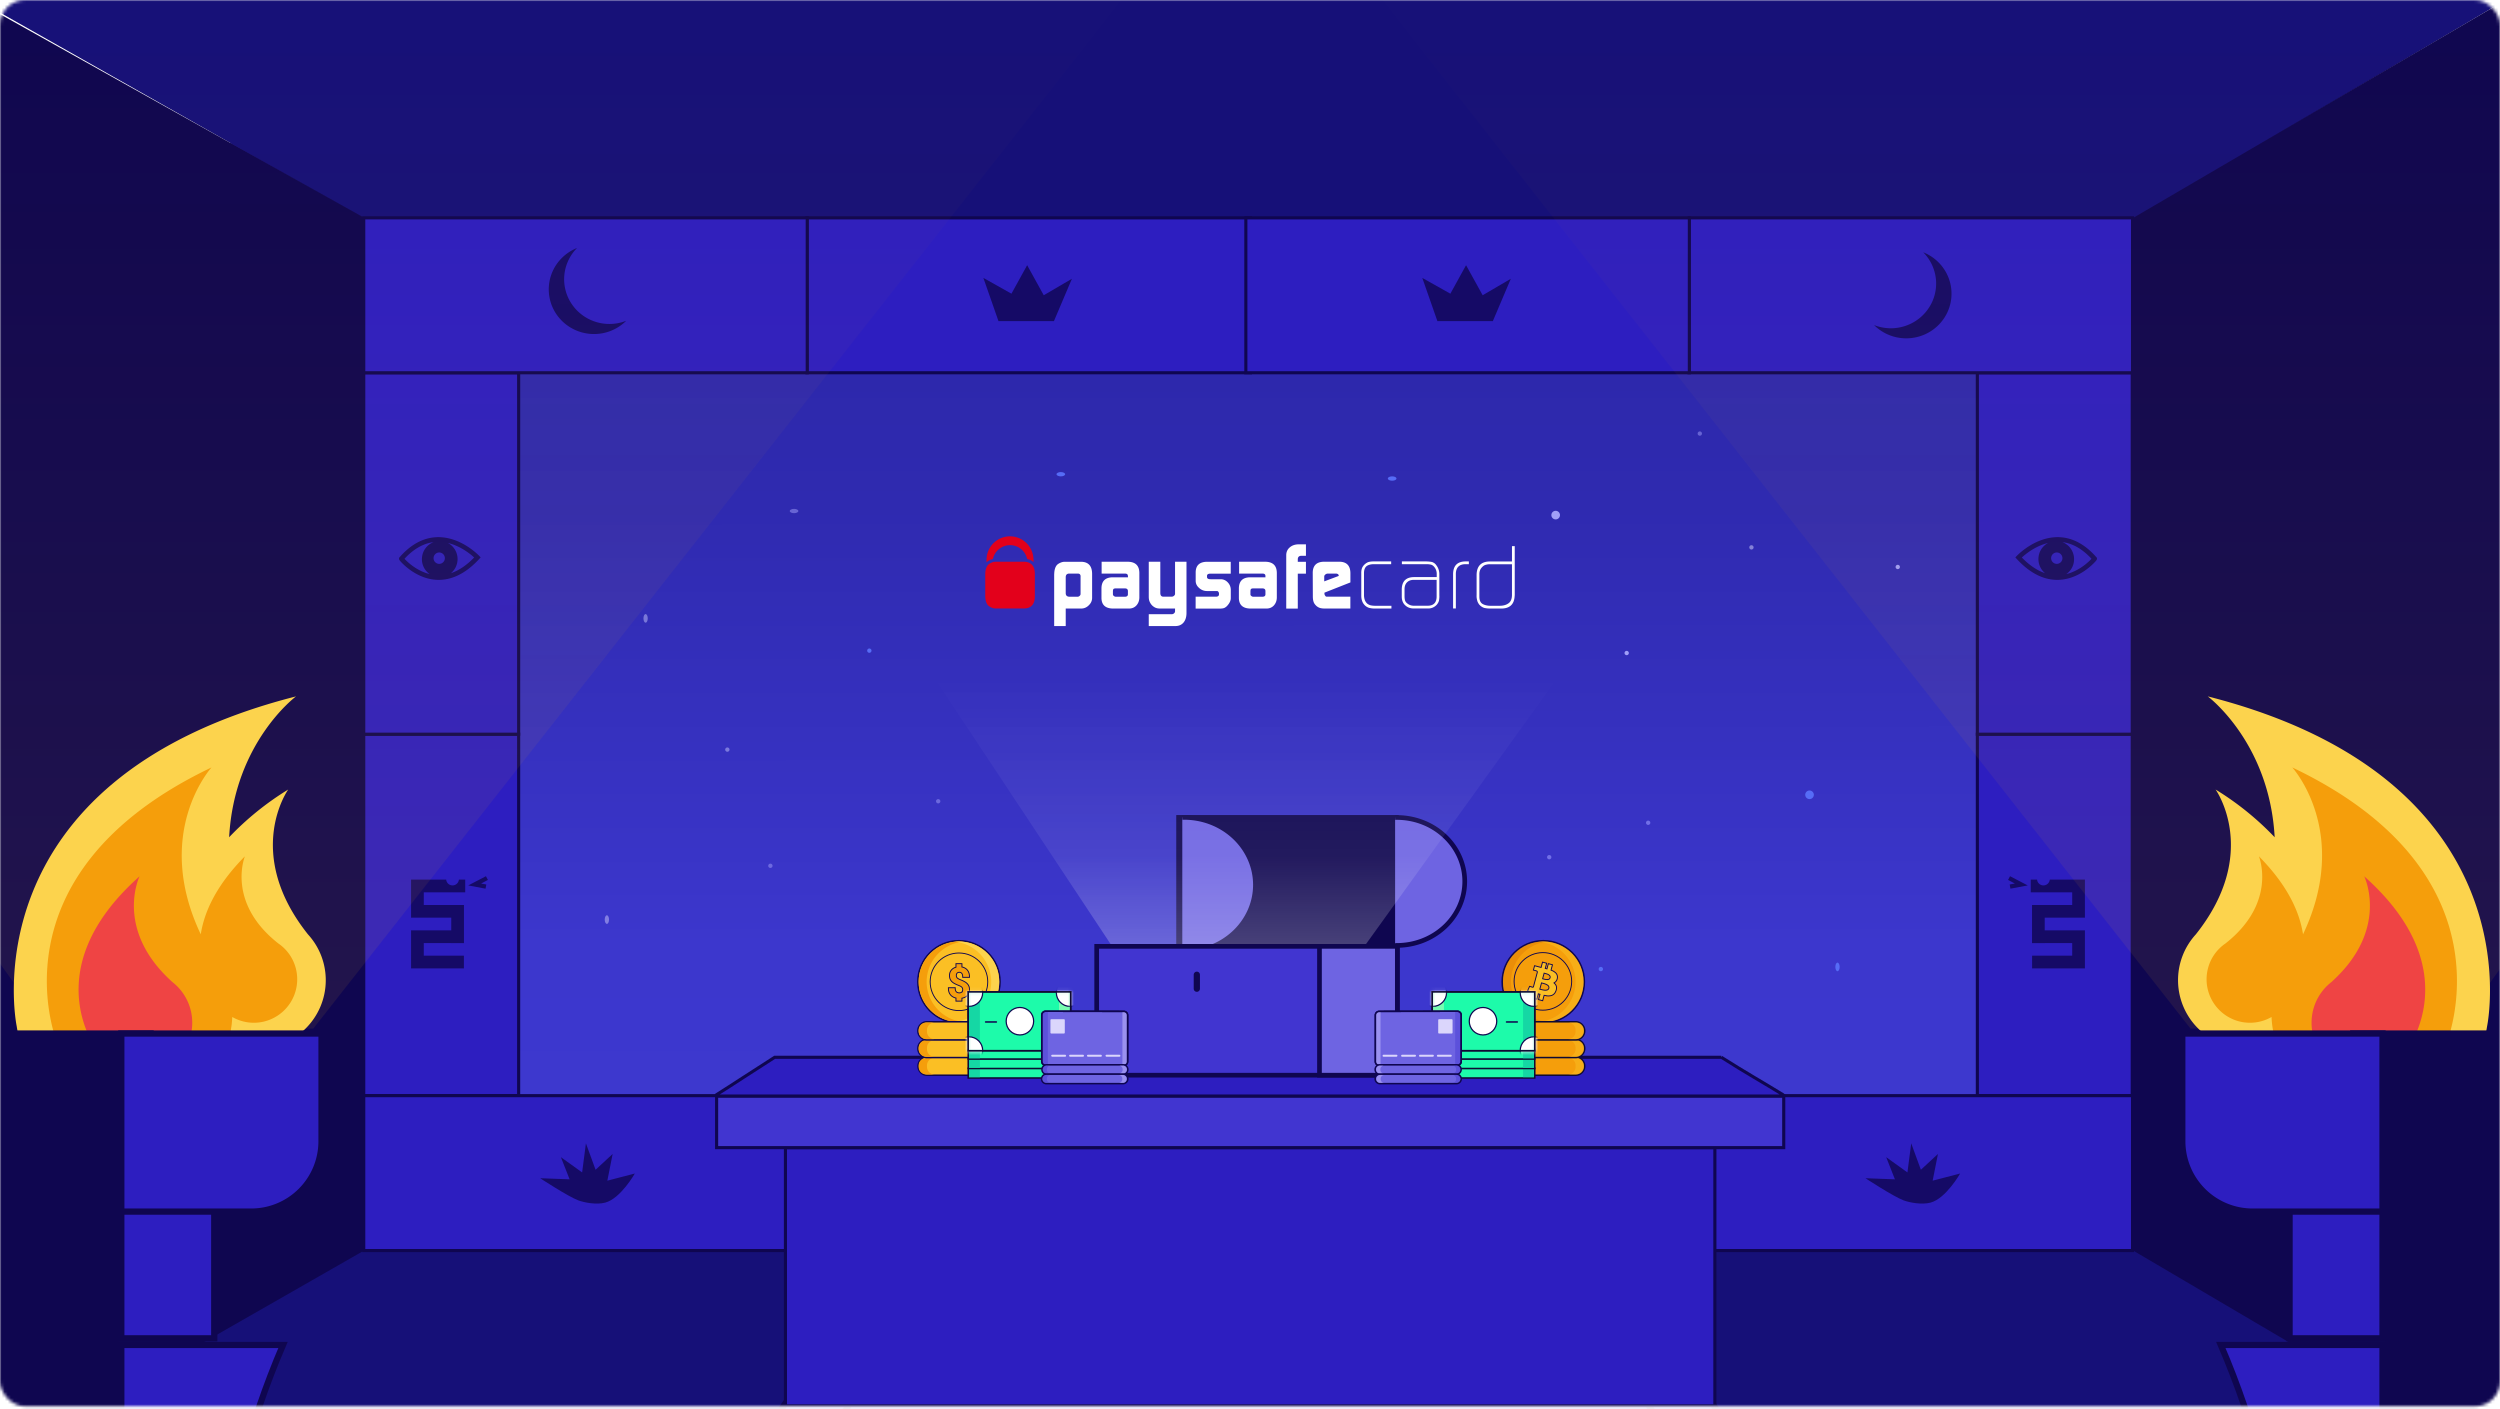 <svg width="802" height="452" fill="none" xmlns="http://www.w3.org/2000/svg"><mask id="a" style="mask-type:alpha" maskUnits="userSpaceOnUse" x="0" y="0" width="802" height="452"><rect width="802" height="451.143" rx="8" fill="#D9D9D9"/></mask><g mask="url(#a)"><path d="M724.059 45.915H68.379v354.758h655.68V45.915z" fill="url(#b)"/><path d="M589.468 311.567c.381 0 .69-.618.69-1.381 0-.762-.309-1.38-.69-1.38-.382 0-.691.618-.691 1.38 0 .763.309 1.381.691 1.381z" fill="#566CF6"/><path opacity=".5" d="M254.732 164.628c.762 0 1.38-.309 1.38-.69 0-.381-.618-.69-1.38-.69-.762 0-1.38.309-1.38.69 0 .381.618.69 1.38.69z" fill="#A09EF8"/><path d="M340.31 152.823c.762 0 1.38-.309 1.38-.69 0-.381-.618-.69-1.38-.69-.762 0-1.38.309-1.38.69 0 .381.618.69 1.38.69z" fill="#566CF6"/><path opacity=".5" d="M194.686 296.382c.381 0 .69-.618.69-1.38 0-.762-.309-1.38-.69-1.38-.381 0-.69.618-.69 1.38 0 .762.309 1.38.69 1.38z" fill="#CAC6FB"/><path opacity=".5" d="M207.108 199.756c.381 0 .69-.618.69-1.38 0-.763-.309-1.381-.69-1.381-.381 0-.69.618-.69 1.381 0 .762.309 1.38.69 1.38z" fill="#C1C2FA"/><path d="M608.8 182.573a.69.69 0 100-1.38.69.69 0 000 1.38z" fill="#A09EF8"/><path d="M580.498 256.351a1.38 1.38 0 100-2.76 1.38 1.38 0 000 2.76z" fill="#566CF6"/><path d="M528.733 264.634a.69.69 0 100-1.38.69.69 0 000 1.38z" fill="#716FE7"/><path d="M278.886 209.418a.69.69 0 100-1.38.69.69 0 000 1.38z" fill="#566CF6"/><path opacity=".5" d="M561.862 174.909a.69.69 0 110 1.38.69.69 0 010-1.38z" fill="#D9DBFC"/><path d="M496.991 275.677a.69.69 0 100-1.38.69.69 0 000 1.38z" fill="#716FE7"/><path d="M521.839 210.18a.69.69 0 100-1.38.69.69 0 000 1.38z" fill="#A09EF8"/><path opacity=".5" d="M300.975 257.732a.69.69 0 10.001-1.38.69.69 0 00-.001 1.38zM247.139 278.438a.691.691 0 100-1.382.691.691 0 000 1.382z" fill="#A09EF8"/><path opacity=".5" d="M233.335 241.167a.69.69 0 100-1.38.69.69 0 000 1.38z" fill="#C1C2FA"/><path d="M499.06 166.627a1.38 1.38 0 100-2.76 1.38 1.38 0 000 2.76z" fill="#A09EF8"/><path d="M513.553 311.567a.69.69 0 100-1.381.69.69 0 000 1.381zM446.603 152.823c.762 0 1.38.309 1.38.69 0 .381-.618.69-1.38.69-.762 0-1.38-.309-1.38-.69 0-.381.618-.69 1.38-.69z" fill="#566CF6"/><path opacity=".5" d="M545.3 139.781a.69.69 0 100-1.38.69.69 0 000 1.38z" fill="#A09EF8"/><path d="M117.355 70.463L-87.055-45.246H880.57L684.255 70.463h-566.9z" fill="#161078"/><path d="M1126.7-47.95H885.807L684.008 70.085l-.903 331.249L877.417 518.87H1126.7V-47.95zM-326.367-45.622l242.086 3.038 201.513 112.67v333.578L-85.611 521.199h-240.756V-45.622z" fill="#0F0650"/><path d="M117.105 401L-82.277 515.015l963.505 2.07L684.005 401h-566.9z" fill="#161078"/><path d="M116.687 351.486l.001-115.952h49.693v115.952h-49.694z" fill="#2D1EC0" stroke="#0F0650" stroke-miterlimit="10"/><path fill-rule="evenodd" clip-rule="evenodd" d="M155.894 281.087l-5.687 2.957 5.554 1.043.247-1.346-1.668-.304 2.18-1.156-.626-1.194zm-24.021 1.098v8.133h-.002v4.076h12.894v4.057h-12.894v4.076h.002v4.057h-.002v4.076h16.948v-4.076h-12.87v-4.057h8.816v.019h4.075v-12.209h-.021v-.019h-12.87v-4.057h13.293v-4.076h-2.028a2.046 2.046 0 01-3.415 1.319 2.045 2.045 0 01-.661-1.319H131.873z" fill="#0F0650" fill-opacity=".8"/><path d="M166.383 235.534V119.582h-49.694v115.952h49.694z" fill="#2D1EC0" stroke="#0F0650" stroke-miterlimit="10"/><path fill-rule="evenodd" clip-rule="evenodd" d="M153.169 178.824l.545-.515-.001-.001-.003-.003-.009-.009-.031-.033-.116-.116c-.1-.1-.247-.242-.436-.416a22.225 22.225 0 00-1.63-1.357c-1.395-1.057-3.396-2.33-5.797-3.163-2.406-.835-5.231-1.235-8.249-.515-3.022.721-6.17 2.549-9.241 6.057l-.185.212v.282c0 .159.053.279.06.295v.001a.676.676 0 00.039.078c.016.029.031.051.038.062a2.954 2.954 0 00.168.214c.095.114.232.27.407.457.351.374.863.881 1.517 1.438 1.306 1.113 3.2 2.444 5.536 3.312 2.343.871 5.138 1.278 8.213.523 3.074-.756 6.364-2.657 9.726-6.294l.475-.514-.481-.509-.545.514zm-1.067.011l.013.011c-2.625 2.706-5.136 4.249-7.448 5.025a5.847 5.847 0 002.093-4c.216-2.433-1.074-4.645-3.088-5.688a15.41 15.41 0 011.527.445c2.207.766 4.068 1.945 5.383 2.941.656.497 1.171.944 1.52 1.266zm-13.011-4.917c-.429.054-.863.132-1.301.237-2.54.606-5.275 2.113-8.029 5.106l.062.067c.316.338.788.805 1.395 1.323 1.218 1.038 2.963 2.258 5.086 3.047.49.183 1 .342 1.529.47a5.825 5.825 0 01-2.457-5.306 5.82 5.82 0 013.715-4.944zm3.613 5.304a1.82 1.82 0 00-1.644-1.981 1.82 1.82 0 00-1.967 1.661 1.822 1.822 0 001.644 1.982 1.822 1.822 0 001.967-1.662z" fill="#0F0650" fill-opacity=".8"/><path d="M684.027 351.486V235.534h-49.693v115.952h49.693z" fill="#2D1EC0" stroke="#0F0650" stroke-miterlimit="10"/><path fill-rule="evenodd" clip-rule="evenodd" d="M644.817 281.086l5.687 2.958-5.554 1.042-.247-1.346 1.668-.303-2.18-1.156.626-1.195zm24.021 1.099v8.133h.002v4.076h-12.894v4.057h12.894v4.076h-.002v4.057h.002v4.075h-16.948v-4.075h12.87v-4.057h-8.816v.019h-4.075v-12.209h.021v-.019h12.87v-4.057h-13.293v-4.076h2.028a2.046 2.046 0 003.415 1.319c.377-.342.612-.812.661-1.319H668.838z" fill="#0F0650" fill-opacity=".8"/><path d="M634.332 235.534V119.582h49.694v115.952h-49.694z" fill="#2D1EC0" stroke="#0F0650" stroke-miterlimit="10"/><path fill-rule="evenodd" clip-rule="evenodd" d="M647.546 178.824c-.546-.514-.545-.515-.545-.515l.001-.001.003-.003.009-.009.031-.033c.027-.027.065-.067.116-.116.1-.1.247-.242.436-.416.379-.349.931-.828 1.63-1.357 1.395-1.057 3.396-2.33 5.797-3.163 2.405-.835 5.231-1.235 8.249-.515 3.022.721 6.17 2.549 9.241 6.057l.185.212v.282c0 .159-.053.279-.06.295v.001a.676.676 0 01-.078.14 3.681 3.681 0 01-.167.214c-.095.114-.232.27-.408.457-.35.374-.862.881-1.517 1.438-1.305 1.113-3.199 2.444-5.535 3.312-2.343.871-5.138 1.278-8.213.523-3.075-.756-6.364-2.657-9.726-6.294l-.475-.514.48-.509.546.514zm1.067.011l-.013.011c2.624 2.705 5.134 4.248 7.445 5.024a5.844 5.844 0 01-2.092-3.999c-.216-2.432 1.074-4.644 3.087-5.687-.523.123-1.032.273-1.524.444-2.207.766-4.068 1.945-5.383 2.941-.656.497-1.171.944-1.52 1.266zm13.008-4.917c.43.054.865.132 1.304.237 2.54.606 5.275 2.113 8.029 5.106l-.062.067c-.317.338-.788.805-1.395 1.323-1.219 1.038-2.963 2.258-5.086 3.047-.491.183-1.002.342-1.532.471a5.827 5.827 0 002.458-5.306 5.82 5.82 0 00-3.716-4.945zm-3.612 5.304a1.82 1.82 0 011.644-1.981 1.82 1.82 0 011.967 1.661 1.822 1.822 0 01-1.644 1.982 1.822 1.822 0 01-1.967-1.662z" fill="#0F0650" fill-opacity=".8"/><path d="M401.137 69.888H258.863v49.694h142.274V69.888z" fill="#2D1EC0" stroke="#0F0650" stroke-miterlimit="10"/><path d="M320.312 103.018l-4.851-13.87 9.01 5.067 5.037-9.142 5.325 9.64 9.041-5.29-5.776 13.595h-17.786z" fill="#0F0650" fill-opacity=".8"/><path d="M258.961 69.888H116.688v49.694h142.273V69.888z" fill="#2D1EC0" stroke="#0F0650" stroke-miterlimit="10"/><path d="M195.495 103.93a14.679 14.679 0 01-8.036-2.405 14.406 14.406 0 01-5.348-6.389 14.176 14.176 0 01-.877-8.24 14.295 14.295 0 013.887-7.345 14.528 14.528 0 00-5.251 3.59 14.285 14.285 0 00-3.18 5.466 14.152 14.152 0 001.79 12.17 14.444 14.444 0 004.625 4.347 14.659 14.659 0 006.069 1.969c2.146.203 4.31-.067 6.337-.792a14.55 14.55 0 005.38-3.399 14.626 14.626 0 01-5.396 1.028z" fill="#0F0650" fill-opacity=".8"/><path d="M684.118 69.888H541.844v49.694h142.274V69.888z" fill="#2D1EC0" stroke="#0F0650" stroke-miterlimit="10"/><path d="M606.595 105.311a14.682 14.682 0 008.035-2.406 14.389 14.389 0 005.348-6.388 14.16 14.16 0 00.877-8.24 14.285 14.285 0 00-3.886-7.346 14.516 14.516 0 015.25 3.59 14.275 14.275 0 013.181 5.466c.636 2.033.805 4.18.495 6.285a14.194 14.194 0 01-2.286 5.885 14.444 14.444 0 01-4.624 4.348 14.704 14.704 0 01-12.406 1.177 14.542 14.542 0 01-5.38-3.399 14.626 14.626 0 005.396 1.028z" fill="#0F0650" fill-opacity=".8"/><path d="M541.942 69.888H399.668v49.694h142.274V69.888z" fill="#2D1EC0" stroke="#0F0650" stroke-miterlimit="10"/><path d="M461.116 103.018l-4.85-13.87 9.009 5.067 5.038-9.142 5.325 9.64 9.04-5.29-5.775 13.595h-17.787z" fill="#0F0650" fill-opacity=".8"/><path d="M258.961 351.486H116.688v49.694h142.273v-49.694z" fill="#2D1EC0" stroke="#0F0650" stroke-miterlimit="10"/><path d="M194.141 385.803c4.954-1.292 9.513-9.341 9.513-9.341l-8.813 2.296 1.698-8.572-5.477 5.07-3.098-8.474-1.217 9.329-6.81-4.891 2.793 7.107-9.445-.355s8.91 5.856 12.251 7.113c1.984.729 5.83 1.447 8.605.718z" fill="#0F0650" fill-opacity=".8"/><path d="M400.797 351.486H258.523v49.694h142.274v-49.694z" fill="#2D1EC0" stroke="#0F0650" stroke-width="2" stroke-miterlimit="10"/><path d="M542.633 351.486H400.359v49.694h142.274v-49.694z" fill="#2D1EC0" stroke="#0F0650" stroke-width="2" stroke-miterlimit="10"/><path d="M684.118 351.486H541.844v49.694h142.274v-49.694z" fill="#2D1EC0" stroke="#0F0650" stroke-miterlimit="10"/><path d="M619.298 385.803c4.953-1.292 9.512-9.341 9.512-9.341l-8.813 2.296 1.698-8.572-5.477 5.07-3.098-8.474-1.217 9.329-6.81-4.891 2.794 7.108-9.446-.356s8.91 5.856 12.251 7.113c1.984.729 5.83 1.447 8.606.718z" fill="#0F0650" fill-opacity=".8"/><path d="M273.37 419.083l-95.936 139.296h447.933L527.36 419.083H273.37z" fill="#4135D0" stroke="#0F0650" stroke-width="2" stroke-miterlimit="10"/><path d="M229.887 520.694l55.215-91.105M570.844 520.004l-55.215-91.105" stroke="#0F0650" stroke-width="2" stroke-miterlimit="10"/><path d="M550.131 368.162H251.969v82.823h298.162v-82.823z" fill="#2D1EC0" stroke="#0F0650" stroke-miterlimit="10"/><path d="M572.221 351.598H229.887v16.564h342.334v-16.564z" fill="#4135D0" stroke="#0F0650" stroke-miterlimit="10"/><path d="M552.204 339.174c7.558 4.81 14.273 8.597 19.851 12.055.171.106.095.369-.106.369H229.893c-.201 0-.277-.263-.107-.37 5.505-3.458 11.178-7.245 18.735-12.054h303.683z" fill="#2D1EC0" stroke="#0F0650" stroke-miterlimit="10"/><path d="M378.093 262.219h69.856v41.313h-69.856v-41.313z" fill="#0F0650" stroke="#0F0650" stroke-width="1.5" stroke-miterlimit="10"/><path d="M447.55 303.288c2.907.069 5.799-.41 8.507-1.41 2.707-1 5.174-2.5 7.256-4.412a20.52 20.52 0 004.866-6.721 19.488 19.488 0 001.712-7.973c0-2.739-.582-5.45-1.712-7.973a20.52 20.52 0 00-4.866-6.721 21.981 21.981 0 00-7.256-4.412c-2.708-1-5.6-1.479-8.507-1.41" fill="#6E64E2"/><path d="M447.55 303.288c2.907.069 5.799-.41 8.507-1.41 2.707-1 5.174-2.5 7.256-4.412a20.52 20.52 0 004.866-6.721 19.488 19.488 0 001.712-7.973c0-2.739-.582-5.45-1.712-7.973a20.52 20.52 0 00-4.866-6.721 21.981 21.981 0 00-7.256-4.412c-2.708-1-5.6-1.479-8.507-1.41" stroke="#0F0650" stroke-width="1.5" stroke-miterlimit="10"/><path d="M379.281 305.476a24.054 24.054 0 008.931-1.486 23.047 23.047 0 007.619-4.651 21.623 21.623 0 005.11-7.084 20.619 20.619 0 001.797-8.404c0-2.887-.611-5.744-1.797-8.404a21.623 21.623 0 00-5.11-7.084 23.061 23.061 0 00-7.619-4.65 24.054 24.054 0 00-8.931-1.487" fill="#6E64E2"/><path d="M379.281 305.476a24.054 24.054 0 008.931-1.486 23.047 23.047 0 007.619-4.651 21.623 21.623 0 005.11-7.084 20.619 20.619 0 001.797-8.404c0-2.887-.611-5.744-1.797-8.404a21.623 21.623 0 00-5.11-7.084 23.061 23.061 0 00-7.619-4.65 24.054 24.054 0 00-8.931-1.487" stroke="#0F0650" stroke-width="1.5" stroke-miterlimit="10"/><path d="M233.871 118l123.851 187.034h78.928L571.134 118H233.871z" fill="url(#c)"/><path d="M351.816 344.921h96.446v-41.334h-96.446v41.334z" fill="#4135D0" stroke="#0F0650" stroke-width="1.5" stroke-miterlimit="10"/><path d="M383.941 312.697v4.482" stroke="#0F0650" stroke-width="2" stroke-miterlimit="10" stroke-linecap="round"/><path d="M423.289 303.587h24.973v41.334h-24.973v-41.334z" fill="#6E64E2" stroke="#0F0650" stroke-width="1.5" stroke-miterlimit="10"/><circle cx="307.629" cy="314.959" r="13.179" fill="#FBBF24" stroke="#0F0650" stroke-width=".5" stroke-miterlimit="10" stroke-linecap="round"/><circle cx="307.634" cy="314.959" r="9.235" fill="#FBBF24" stroke="#0F0650" stroke-width=".3" stroke-miterlimit="10" stroke-linecap="round"/><path d="M297.269 314.959a12.9 12.9 0 013.359-8.678 12.998 12.998 0 018.338-4.187 13.005 13.005 0 00-10.464 3.723 12.9 12.9 0 00-3.803 9.142c0 3.429 1.368 6.718 3.803 9.143a13.009 13.009 0 009.179 3.786c.431 0 .861 0 1.285-.063a13 13 0 01-8.338-4.188 12.896 12.896 0 01-3.359-8.678z" fill="#F59E0B"/><path d="M317.987 314.959a12.905 12.905 0 00-3.36-8.678 12.998 12.998 0 00-8.338-4.187 13.01 13.01 0 0110.465 3.723 12.905 12.905 0 013.802 9.142c0 3.429-1.368 6.718-3.802 9.143a13.014 13.014 0 01-9.18 3.787c-.437 0-.861 0-1.285-.064a13 13 0 008.338-4.188 12.902 12.902 0 003.36-8.678z" fill="#FCD34D"/><path d="M308.588 309.303v-.15h-1.916v1.123a3.314 3.314 0 00-.532.2 2.671 2.671 0 00-1.128.976c-.275.427-.41.928-.41 1.497 0 .591.124 1.093.383 1.497l.001.001c.254.39.606.715 1.051.976h0l.002.001c.439.25.945.486 1.518.707l.001.001c.33.125.583.251.766.378l.001.001c.185.125.309.262.382.41h0l.001.002c.078.15.121.338.121.57 0 .202-.043.379-.127.535v.001a.838.838 0 01-.352.353h0l-.001.001c-.15.084-.351.132-.614.132a1.66 1.66 0 01-.486-.073 1.108 1.108 0 01-.414-.23 1.231 1.231 0 01-.288-.451 2.103 2.103 0 01-.114-.749v-.15h-2.185v.15c0 .604.099 1.123.303 1.553h0c.201.419.474.76.818 1.017.338.253.715.437 1.129.551l.002.001c.057.015.115.029.172.042v.994h1.916V320.226c.301-.054.583-.137.843-.251l.002-.001a2.664 2.664 0 001.163-.963h0c.281-.429.417-.941.417-1.531 0-.592-.124-1.092-.384-1.491a3.138 3.138 0 00-1.05-.983c-.436-.259-.94-.499-1.513-.721a4.628 4.628 0 01-.795-.406 1.115 1.115 0 01-.375-.403 1.21 1.21 0 01-.103-.52c0-.212.034-.393.099-.547a.782.782 0 01.314-.36c.14-.086.328-.135.575-.135.319 0 .565.117.753.352h0l.001.001c.192.234.3.596.3 1.11v.15h2.178v-.15c0-.673-.13-1.257-.398-1.745a2.695 2.695 0 00-1.134-1.114 3.174 3.174 0 00-.893-.313v-.902z" fill="#F59E0B" stroke="#0F0650" stroke-width=".3"/><path d="M317.994 339.11h-20.625a2.912 2.912 0 000 5.823h20.625a2.91 2.91 0 100-5.823z" fill="#FBBF24" stroke="#0F0650" stroke-width=".5" stroke-miterlimit="10" stroke-linecap="round"/><path d="M318.227 339.36h-2.668c.318-.001.634.061.928.183a2.415 2.415 0 011.5 2.239v.473a2.429 2.429 0 01-2.428 2.428h2.668a2.43 2.43 0 002.428-2.428v-.473a2.429 2.429 0 00-.712-1.715 2.405 2.405 0 00-.788-.524 2.403 2.403 0 00-.928-.183z" fill="#FCD34D"/><path d="M297.375 342.255v-.474a2.428 2.428 0 01.712-1.714c.225-.225.493-.403.788-.524.294-.122.61-.184.928-.183h-2.668a2.412 2.412 0 00-1.716.707 2.415 2.415 0 00-.712 1.714v.474a2.429 2.429 0 002.428 2.428h2.668a2.43 2.43 0 01-2.428-2.428z" fill="#F59E0B"/><path d="M317.994 333.445h-20.625a2.911 2.911 0 100 5.823h20.625a2.911 2.911 0 000-5.823z" fill="#FBBF24" stroke="#0F0650" stroke-width=".5" stroke-miterlimit="10" stroke-linecap="round"/><path d="M318.227 333.695h-2.668a2.42 2.42 0 012.428 2.421v.474a2.43 2.43 0 01-2.428 2.428h2.668a2.43 2.43 0 002.428-2.428v-.474a2.424 2.424 0 00-2.428-2.421z" fill="#FCD34D"/><path d="M297.375 336.59v-.474a2.424 2.424 0 012.428-2.421h-2.668a2.43 2.43 0 00-.929.182 2.43 2.43 0 00-1.499 2.239v.474a2.43 2.43 0 002.428 2.428h2.668a2.43 2.43 0 01-2.428-2.428z" fill="#F59E0B"/><path d="M317.994 327.78h-20.625a2.911 2.911 0 100 5.823h20.625a2.911 2.911 0 000-5.823z" fill="#FBBF24" stroke="#0F0650" stroke-width=".5" stroke-miterlimit="10" stroke-linecap="round"/><path d="M318.227 328.029h-2.668c.318-.001.634.061.928.183a2.415 2.415 0 011.5 2.239v.473a2.429 2.429 0 01-2.428 2.428h2.668a2.43 2.43 0 002.428-2.428v-.473a2.429 2.429 0 00-.712-1.715 2.405 2.405 0 00-.788-.524 2.403 2.403 0 00-.928-.183z" fill="#FCD34D"/><path d="M297.375 330.925v-.474a2.42 2.42 0 012.428-2.421h-2.668a2.414 2.414 0 00-2.243 1.493 2.42 2.42 0 00-.185.928v.474a2.43 2.43 0 002.428 2.428h2.668a2.43 2.43 0 01-2.428-2.428z" fill="#F59E0B"/><path fill="#1DFBAA" stroke="#0F0A33" stroke-width=".5" d="M310.609 342.696H343.49V345.821H310.609z"/><path fill="#15D7A4" d="M310.859 342.946H314.36V345.571H310.859z"/><path fill="#77FDB1" d="M339.742 342.946H343.243V345.571H339.742z"/><path fill="#1DFBAA" stroke="#0F0A33" stroke-width=".5" d="M310.609 339.655H343.49V342.78H310.609z"/><path fill="#15D7A4" d="M310.859 339.905H314.36V342.53H310.859z"/><path fill="#77FDB1" d="M339.742 339.906H343.243V342.531H339.742z"/><path fill="#1DFBAA" stroke="#0F0A33" stroke-width=".5" d="M310.609 336.615H343.49V339.74H310.609z"/><path fill="#15D7A4" d="M310.859 336.865H314.36V339.49H310.859z"/><path fill="#77FDB1" d="M339.742 336.865H343.243V339.49H339.742z"/><path fill="#1DFBAA" stroke="#0F0A33" stroke-width=".5" stroke-miterlimit="10" d="M310.59 318.192H343.471V337.07H310.59z"/><path fill="#15D7A4" d="M310.84 318.442H314.341V336.82H310.84z"/><path fill="#77FDB1" d="M339.727 318.442H343.228V336.82H339.727z"/><circle cx="327.186" cy="327.604" r="4.41" fill="#fff" stroke="#0F0650" stroke-width=".4" stroke-miterlimit="10"/><mask id="d" style="mask-type:alpha" maskUnits="userSpaceOnUse" x="310" y="317" width="34" height="21"><path d="M310.84 318.192h-.25v18.879h32.579v-18.879H310.84z" fill="#1DFBAA" stroke="#0F0A33" stroke-width=".5" stroke-miterlimit="10"/></mask><g mask="url(#d)" fill="#fff" stroke="#0F0650" stroke-width=".4" stroke-miterlimit="10"><circle cx="310.839" cy="318.442" r="4.41"/><circle cx="310.839" cy="337.014" r="4.41"/><circle cx="343.28" cy="318.442" r="4.41"/><circle cx="343.28" cy="337.014" r="4.41"/></g><path stroke="#0F0A33" stroke-width=".5" stroke-miterlimit="10" d="M310.59 318.192H343.471V337.07H310.59z"/><rect x="315.93" y="327.604" width="3.962" height=".495" rx=".248" fill="#0F0650"/><rect x="334.492" y="327.604" width="3.962" height=".495" rx=".248" fill="#0F0650"/><path d="M360.487 341.799c.33.001.648-.128.882-.359.235-.231.368-.546.368-.874v-14.889a1.24 1.24 0 00-1.245-1.234h0l-25.043-.042s0 0 0 0a1.253 1.253 0 00-.882.359 1.225 1.225 0 00-.368.874v14.889a1.24 1.24 0 001.245 1.233h0l25.043.043zm0 0v-.247.247h0z" fill="#6E64E2" stroke="#0F0650" stroke-width=".5"/><path opacity=".4" d="M336.139 341.549l-1.594-.043c-.17-.005-.061-14.543-.061-15.872 0-.075-.007-.986.061-.983h1.594v16.898z" fill="#4135D0"/><path opacity=".6" d="M360.072 341.549c1.301 0 1.487-.084 1.705-1.107.029-3.429-.03-13.281-.03-14.376 0-.837-.188-1.415-.955-1.415h-.72v16.898z" fill="#B7AFFA"/><path d="M360.487 341.799c.33.001.648-.128.882-.359.235-.231.368-.546.368-.874v-14.889a1.24 1.24 0 00-1.245-1.234h0l-25.043-.042s0 0 0 0a1.253 1.253 0 00-.882.359 1.225 1.225 0 00-.368.874v14.889a1.24 1.24 0 001.245 1.233h0l25.043.043zm0 0v-.247.247h0z" stroke="#0F0650" stroke-width=".5"/><path d="M336.977 327.255a.3.3 0 01.3-.3h4.008a.3.3 0 01.3.3v4.009a.3.3 0 01-.3.3h-4.008a.3.3 0 01-.3-.3v-4.009z" fill="#DBD6FC"/><rect x="337.223" y="338.36" width="4.783" height=".638" rx=".319" fill="#DBD6FC"/><rect x="342.965" y="338.36" width="4.783" height=".638" rx=".319" fill="#DBD6FC"/><rect x="348.699" y="338.36" width="4.783" height=".638" rx=".319" fill="#DBD6FC"/><rect x="354.648" y="338.36" width="4.783" height=".638" rx=".319" fill="#DBD6FC"/><path d="M360.286 341.59h-24.503a1.517 1.517 0 100 3.035h24.503a1.517 1.517 0 100-3.035z" fill="#6E64E2" stroke="#0F0650" stroke-width=".5"/><path opacity=".6" d="M360.253 344.375h-1.327a1.231 1.231 0 00.854-.337 1.138 1.138 0 00.353-.816v-.226c0-.306-.127-.6-.353-.817a1.237 1.237 0 00-.854-.339h1.327c.32 0 .627.122.854.339.226.217.354.511.354.817v.226a1.122 1.122 0 01-.354.816 1.231 1.231 0 01-.854.337z" fill="#B7AFFA"/><path opacity=".4" d="M335.831 342.996v.226c0 .152.031.302.092.442s.15.267.262.374c.112.107.245.192.392.25.146.058.303.087.462.087h-1.327c-.159 0-.316-.029-.462-.087a1.21 1.21 0 01-.392-.25 1.156 1.156 0 01-.262-.374 1.105 1.105 0 01-.092-.442v-.226c0-.306.127-.6.354-.817.226-.217.533-.339.854-.339h1.327c-.321 0-.628.122-.854.339a1.13 1.13 0 00-.354.817z" fill="#4135D0"/><path d="M360.219 344.595h-24.502a1.518 1.518 0 100 3.034h24.502a1.518 1.518 0 100-3.034z" fill="#6E64E2" stroke="#0F0650" stroke-width=".5"/><path opacity=".6" d="M360.155 347.394h-1.327a1.21 1.21 0 00.854-.336 1.16 1.16 0 00.262-.375c.061-.14.092-.29.092-.442v-.225a1.13 1.13 0 00-.354-.818 1.234 1.234 0 00-.854-.338h1.327c.321 0 .628.121.854.338.227.217.354.511.354.818v.225c0 .152-.031.302-.092.442a1.16 1.16 0 01-.262.375 1.21 1.21 0 01-.854.336z" fill="#B7AFFA"/><path opacity=".4" d="M335.835 346.001v.225c0 .152.031.302.092.442s.15.268.262.375a1.21 1.21 0 00.854.336h-1.328a1.21 1.21 0 01-.853-.336 1.16 1.16 0 01-.262-.375 1.105 1.105 0 01-.092-.442v-.225c0-.307.127-.601.354-.818.226-.217.533-.338.853-.338h1.328c-.321 0-.628.121-.854.338a1.13 1.13 0 00-.354.818z" fill="#4135D0"/><circle cx="495.086" cy="314.959" r="13.179" fill="#F59E0B" stroke="#0F0650" stroke-width=".5" stroke-miterlimit="10" stroke-linecap="round"/><circle cx="494.958" cy="314.832" r="9.235" fill="#F59E0B" stroke="#0F0650" stroke-width=".3" stroke-miterlimit="10" stroke-linecap="round"/><path opacity=".4" d="M484.726 314.959a12.9 12.9 0 013.359-8.678 13 13 0 018.338-4.187 13.005 13.005 0 00-10.464 3.723 12.9 12.9 0 00-3.803 9.142c0 3.429 1.368 6.718 3.803 9.143a13.009 13.009 0 009.179 3.786c.431 0 .861 0 1.285-.063a13.001 13.001 0 01-8.338-4.188 12.896 12.896 0 01-3.359-8.678z" fill="#D97706"/><path opacity=".5" d="M505.444 314.959a12.91 12.91 0 00-3.359-8.678 13.003 13.003 0 00-8.339-4.187 13.01 13.01 0 0110.465 3.723 12.905 12.905 0 013.802 9.142c0 3.429-1.368 6.718-3.802 9.143a13.014 13.014 0 01-9.18 3.787c-.437 0-.861 0-1.285-.064a13.004 13.004 0 008.339-4.188 12.906 12.906 0 003.359-8.678z" fill="#FBBF24"/><path d="M496.108 319.449a4.29 4.29 0 001.187 0 2.139 2.139 0 001.54-.952l.001-.001a3.25 3.25 0 00.487-1.309 1.867 1.867 0 00-.094-.934h0l-.001-.002a1.894 1.894 0 00-.689-.874c-.028-.02-.057-.041-.087-.06a1.72 1.72 0 00.654-.451h0l.003-.003a2.163 2.163 0 00.507-1.596 1.793 1.793 0 00-.647-1.255 4.179 4.179 0 00-1.237-.726l-.161-.064.422-1.574.038-.145-.144-.039-1.036-.277-.145-.039-.039.145-.407 1.52-.54-.145.407-1.518.039-.145-.145-.039-1.036-.277-.144-.039-.039.145-.419 1.562-1.945-.521-.145-.039-.039.145-.297 1.109-.039.145.145.039.065.017.212.058c.19.05.376.1.56.159h0l.005.001a.385.385 0 01.135.069.389.389 0 01.139.262.362.362 0 01-.017.15h0l-.003.008-1.221 4.559h0l-.003.011a.217.217 0 01-.185.18.231.231 0 01-.091-.005l-.001-.001h-.003l-.001-.001h-.002l-.002-.001h-.002l-.001-.001h-.003l-.002-.001h-.002l-.001-.001h-.002l-.001-.001h-.003l-.001-.001h-.003l-.001-.001h-.003l-.001-.001h-.002l-.001-.001h-.004l-.001-.001h-.002l-.001-.001h-.002l-.002-.001h-.002l-.001-.001h-.003l-.002-.001h-.002l-.001-.001h-.002l-.001-.001h-.003l-.001-.001h-.003l-.001-.001h-.003l-.001-.001h-.002l-.001-.001h-.003l-.001-.001h-.003l-.001-.001h-.003l-.001-.001h-.002l-.001-.001h-.004l-.001-.001h-.002l-.001-.001h-.003l-.001-.001h-.002l-.001-.001h-.004l-.001-.001h-.002l-.001-.001h-.002l-.002-.001h-.002l-.001-.001h-.003l-.002-.001h-.002l-.001-.001h-.002l-.001-.001h-.003l-.001-.001h-.003l-.002-.001h-.002l-.001-.001h-.002l-.001-.001h-.003l-.001-.001h-.003l-.001-.001h-.003l-.001-.001h-.002l-.001-.001h-.003l-.001-.001h-.002l-.001-.001h-.004l-.001-.001h-.002l-.001-.001h-.003l-.001-.001h-.002l-.001-.001h-.004l-.001-.001h-.002l-.001-.001h-.003l-.001-.001h-.002l-.001-.001h-.004l-.001-.001h-.002l-.001-.001h-.003l-.001-.001h-.002l-.001-.001h-.004l-.001-.001h-.002l-.001-.001h-.003l-.001-.001h-.002l-.001-.001h-.003l-.001-.001h-.003l-.001-.001h-.003l-.001-.001h-.002l-.001-.001h-.003l-.001-.001h-.003l-.001-.001h-.003l-.001-.001h-.002l-.001-.001h-.003l-.001-.001h-.002l-.001-.001h-.004l-.001-.001h-.002l-.001-.001h-.003l-.001-.001h-.002l-.001-.001h-.004l-.001-.001h-.002l-.002-.001h-.002l-.001-.001h-.002l-.001-.001h-.003l-.001-.001h-.003l-.002-.001h-.002l-.001-.001h-.002l-.002-.001h-.002l-.001-.001h-.004l-.001-.001h-.002l-.001-.001h-.002l-.002-.001h-.002l-.001-.001h-.002l-.002-.001h-.003l-.001-.001h-.003l-.001-.001h-.002l-.001-.001h-.003l-.001-.001h-.002l-.001-.001h-.004l-.001-.001h-.002l-.001-.001h-.003l-.001-.001h-.002l-.001-.001h-.004l-.001-.001h-.002l-.001-.001h-.003l-.001-.001h-.002l-.001-.001h-.003l-.001-.001h-.003l-.002-.001h-.002l-.001-.001h-.002l-.001-.001h-.003l-.001-.001h-.002l-.001-.001h-.004l-.001-.001h-.002l-.002-.001h-.002l-.001-.001h-.002l-.002-.001h-.003l-.001-.001h-.003l-.001-.001h-.002l-.001-.001h-.003l-.001-.001h-.002l-.001-.001h-.004l-.001-.001h-.002l-.001-.001h-.003l-.001-.001h-.002l-.001-.001h-.003l-.001-.001h-.003l-.001-.001h-.003l-.001-.001h-.002l-.001-.001h-.003l-.001-.001h-.002l-.001-.001h-.004l-.001-.001h-.002l-.002-.001h-.002l-.001-.001h-.002l-.002-.001h-.002l-.001-.001h-.004l-.001-.001h-.002l-.001-.001h-.002l-.002-.001h-.002l-.001-.001h-.004l-.001-.001h-.002l-.001-.001h-.003l-.001-.001h-.002l-.001-.001h-.003l-.001-.001h-.003l-.001-.001h-.003l-.001-.001h-.002l-.001-.001h-.003l-.001-.001h-.002l-.001-.001h-.004l-.001-.001h-.002l-.001-.001h-.003l-.001-.001h-.002l-.001-.001h-.003l-.001-.001h-.003l-.002-.001h-.002l-.001-.001h-.002l-.002-.001h-.002l-.001-.001h-.004l-.001-.001h-.002l-.001-.001h-.001l-.193-.052-.122-.032-.053.115-.536 1.174-.074.161.171.046 1.956.524-.426 1.588-.038.145.144.039 1.036.277.145.039.039-.145.416-1.554.539.144-.417 1.554-.039.145.145.039 1.036.277.145.039.038-.145.426-1.587.155.027c.181.031.365.062.548.086zm0 0h-.001l.021-.148-.02.149v-.001zm-2.033-2.098h0l-.006-.001-.094-.026.541-2.009.19.05v.001l.004.001c.359.084.712.19 1.058.317h0l.002.001c.284.101.549.248.784.437h0l.003.003a.857.857 0 01.336.581v.001a.807.807 0 01-.573.877 2.165 2.165 0 01-.817.063l-.001-.001a7.398 7.398 0 01-1.427-.295zm.795-3.366l.485-1.791.201.054c.236.064.469.126.7.199h0l.002.001c.261.078.503.206.713.378h0l.007.004a.769.769 0 01.293.805.765.765 0 01-.631.578h0l-.003.001a2.166 2.166 0 01-.705.008h-.001a7.561 7.561 0 01-1.061-.237z" fill="#FBBF24" stroke="#0F0650" stroke-width=".3"/><path d="M505.447 339.11h-20.625a2.912 2.912 0 000 5.823h20.625a2.91 2.91 0 100-5.823z" fill="#F59E0B" stroke="#0F0A33" stroke-width=".5"/><path opacity=".5" d="M505.68 339.36h-2.668c.318-.001.634.061.928.183a2.405 2.405 0 011.315 1.311c.122.294.185.609.185.928v.473a2.429 2.429 0 01-2.428 2.428h2.668a2.426 2.426 0 002.428-2.428v-.473a2.42 2.42 0 00-2.428-2.422z" fill="#FBBF24"/><path opacity=".4" d="M484.828 342.255v-.473a2.42 2.42 0 012.428-2.422h-2.668a2.403 2.403 0 00-.928.183 2.405 2.405 0 00-1.315 1.311 2.42 2.42 0 00-.185.928v.473a2.429 2.429 0 002.428 2.428h2.668a2.426 2.426 0 01-2.428-2.428z" fill="#D97706"/><path d="M505.447 333.445h-20.625a2.911 2.911 0 100 5.823h20.625a2.911 2.911 0 000-5.823z" fill="#F59E0B" stroke="#0F0A33" stroke-width=".5"/><path opacity=".5" d="M505.68 333.695h-2.668a2.42 2.42 0 012.428 2.421v.474a2.43 2.43 0 01-2.428 2.428h2.668a2.43 2.43 0 002.428-2.428v-.474a2.424 2.424 0 00-2.428-2.421z" fill="#FBBF24"/><path opacity=".4" d="M484.828 336.59v-.474a2.42 2.42 0 012.428-2.421h-2.668a2.42 2.42 0 00-2.428 2.421v.474a2.427 2.427 0 002.428 2.428h2.668a2.427 2.427 0 01-2.428-2.428z" fill="#D97706"/><path d="M505.447 327.779h-20.625a2.912 2.912 0 000 5.823h20.625a2.91 2.91 0 100-5.823z" fill="#F59E0B" stroke="#0F0A33" stroke-width=".5"/><path opacity=".5" d="M505.68 328.029h-2.668c.318-.001.634.061.928.183a2.415 2.415 0 011.5 2.239v.473a2.429 2.429 0 01-2.428 2.428h2.668a2.43 2.43 0 002.428-2.428v-.473a2.429 2.429 0 00-.712-1.715 2.41 2.41 0 00-1.716-.707z" fill="#FBBF24"/><path opacity=".4" d="M484.828 330.924v-.473a2.42 2.42 0 012.428-2.422h-2.668a2.403 2.403 0 00-.928.183 2.405 2.405 0 00-1.315 1.311 2.42 2.42 0 00-.185.928v.473a2.429 2.429 0 002.428 2.428h2.668a2.426 2.426 0 01-2.428-2.428z" fill="#D97706"/><path transform="matrix(-1 0 0 1 492.594 342.946)" fill="#1DFBAA" stroke="#0F0A33" stroke-width=".5" d="M0.25 -0.25H33.131V2.875H0.25z"/><path transform="matrix(-1 0 0 1 492.094 342.946)" fill="#15D7A4" d="M0 0H3.501V2.625H0z"/><path transform="matrix(-1 0 0 1 463.211 342.946)" fill="#77FDB1" d="M0 0H3.501V2.625H0z"/><path transform="matrix(-1 0 0 1 492.594 339.906)" fill="#1DFBAA" stroke="#0F0A33" stroke-width=".5" d="M0.25 -0.25H33.131V2.875H0.25z"/><path transform="matrix(-1 0 0 1 492.094 339.906)" fill="#15D7A4" d="M0 0H3.501V2.625H0z"/><path transform="matrix(-1 0 0 1 463.211 339.906)" fill="#77FDB1" d="M0 0H3.501V2.625H0z"/><path transform="matrix(-1 0 0 1 492.594 336.865)" fill="#1DFBAA" stroke="#0F0A33" stroke-width=".5" d="M0.25 -0.25H33.131V2.875H0.25z"/><path transform="matrix(-1 0 0 1 492.094 336.865)" fill="#15D7A4" d="M0 0H3.501V2.625H0z"/><path transform="matrix(-1 0 0 1 463.211 336.865)" fill="#77FDB1" d="M0 0H3.501V2.625H0z"/><path transform="matrix(-1 0 0 1 492.594 318.443)" fill="#1DFBAA" stroke="#0F0A33" stroke-width=".5" stroke-miterlimit="10" d="M0.25 -0.25H33.131V18.628H0.25z"/><path transform="matrix(-1 0 0 1 492.094 318.443)" fill="#15D7A4" d="M0 0H3.501V18.378H0z"/><path transform="matrix(-1 0 0 1 463.211 318.442)" fill="#77FDB1" d="M0 0H3.501V18.378H0z"/><circle cx="4.21" cy="4.21" r="4.41" transform="matrix(-1 0 0 1 479.957 323.395)" fill="#fff" stroke="#0F0650" stroke-width=".4" stroke-miterlimit="10"/><mask id="e" style="mask-type:alpha" maskUnits="userSpaceOnUse" x="459" y="317" width="34" height="21"><path d="M492.094 318.193h.25v18.878h-32.58v-18.878h32.33z" fill="#1DFBAA" stroke="#0F0A33" stroke-width=".5" stroke-miterlimit="10"/></mask><g mask="url(#e)" fill="#fff" stroke="#0F0650" stroke-width=".4" stroke-miterlimit="10"><circle cx="4.21" cy="4.21" r="4.41" transform="matrix(-1 0 0 1 496.305 314.233)"/><circle cx="4.21" cy="4.21" r="4.41" transform="matrix(-1 0 0 1 496.305 332.805)"/><circle cx="4.21" cy="4.21" r="4.41" transform="matrix(-1 0 0 1 463.863 314.233)"/><circle cx="4.21" cy="4.21" r="4.41" transform="matrix(-1 0 0 1 463.863 332.805)"/></g><path transform="matrix(-1 0 0 1 492.594 318.443)" stroke="#0F0A33" stroke-width=".5" stroke-miterlimit="10" d="M0.25 -0.25H33.131V18.628H0.25z"/><rect width="3.962" height=".495" rx=".248" transform="matrix(-1 0 0 1 487.004 327.605)" fill="#0F0650"/><rect width="3.962" height=".495" rx=".248" transform="matrix(-1 0 0 1 468.453 327.605)" fill="#0F0650"/><path d="M442.466 341.799a1.253 1.253 0 01-.882-.359 1.227 1.227 0 01-.368-.874v-14.889c0-.684.561-1.232 1.245-1.234h0l25.043-.042s0 0 0 0c.33-.001.648.128.882.359.235.231.368.545.368.874v14.889a1.24 1.24 0 01-1.245 1.233h0l-25.043.043zm0 0v-.247.247h0z" fill="#6E64E2" stroke="#0F0650" stroke-width=".5"/><path opacity=".4" d="M466.814 341.549l1.594-.043c.171-.005.061-14.543.061-15.872 0-.075.008-.986-.061-.983h-1.594v16.898z" fill="#4135D0"/><path opacity=".6" d="M442.881 341.549c-1.301 0-1.487-.084-1.705-1.107-.029-3.429.03-13.281.03-14.376 0-.837.188-1.415.955-1.415h.72v16.898z" fill="#B7AFFA"/><path d="M442.466 341.799a1.253 1.253 0 01-.882-.359 1.227 1.227 0 01-.368-.874v-14.889c0-.684.561-1.232 1.245-1.234h0l25.043-.042s0 0 0 0c.33-.001.648.128.882.359.235.231.368.545.368.874v14.889a1.24 1.24 0 01-1.245 1.233h0l-25.043.043zm0 0v-.247.247h0z" stroke="#0F0650" stroke-width=".5"/><path d="M465.984 327.255a.3.3 0 00-.3-.3h-4.008a.3.3 0 00-.3.3v4.009a.3.3 0 00.3.3h4.008a.3.3 0 00.3-.3v-4.009z" fill="#DBD6FC"/><rect width="4.783" height=".638" rx=".319" transform="matrix(-1 0 0 1 465.73 338.36)" fill="#DBD6FC"/><rect width="4.783" height=".638" rx=".319" transform="matrix(-1 0 0 1 459.988 338.36)" fill="#DBD6FC"/><rect width="4.783" height=".638" rx=".319" transform="matrix(-1 0 0 1 454.254 338.36)" fill="#DBD6FC"/><rect width="4.783" height=".638" rx=".319" transform="matrix(-1 0 0 1 448.305 338.36)" fill="#DBD6FC"/><path d="M442.667 341.59h24.503a1.518 1.518 0 110 3.035h-24.503a1.517 1.517 0 110-3.035z" fill="#6E64E2" stroke="#0F0650" stroke-width=".5"/><path opacity=".6" d="M442.7 344.375h1.327a1.216 1.216 0 01-.853-.337 1.127 1.127 0 01-.354-.816v-.226c0-.306.127-.6.353-.817.227-.217.534-.339.854-.339H442.7c-.32 0-.627.122-.854.339a1.133 1.133 0 00-.353.817v.226a1.138 1.138 0 00.353.816 1.231 1.231 0 00.854.337z" fill="#B7AFFA"/><path opacity=".4" d="M467.122 342.996v.226c0 .152-.031.302-.092.442s-.15.267-.262.374a1.21 1.21 0 01-.392.25 1.251 1.251 0 01-.462.087h1.328a1.25 1.25 0 00.853-.337 1.141 1.141 0 00.354-.816v-.226c0-.306-.127-.6-.353-.817a1.237 1.237 0 00-.854-.339h-1.328c.321 0 .628.122.854.339.227.217.354.511.354.817z" fill="#4135D0"/><path d="M442.734 344.595h24.503a1.517 1.517 0 110 3.034h-24.503a1.518 1.518 0 110-3.034z" fill="#6E64E2" stroke="#0F0650" stroke-width=".5"/><path opacity=".6" d="M442.798 347.394h1.327a1.22 1.22 0 01-.854-.336 1.122 1.122 0 01-.354-.817v-.225c0-.307.128-.601.354-.818.227-.217.534-.338.854-.338h-1.327c-.32 0-.628.121-.854.338a1.13 1.13 0 00-.354.818v.225c0 .152.031.302.092.442s.15.268.262.375a1.21 1.21 0 00.854.336z" fill="#B7AFFA"/><path opacity=".4" d="M467.118 346.001v.225c0 .152-.031.302-.092.442a1.16 1.16 0 01-.262.375 1.21 1.21 0 01-.853.336h1.327a1.216 1.216 0 00.853-.336 1.13 1.13 0 00.354-.817v-.225c0-.307-.127-.601-.353-.818a1.236 1.236 0 00-.854-.338h-1.327c.32 0 .627.121.853.338.227.217.354.511.354.818z" fill="#4135D0"/><path d="M346.662 184.914c-.017-.587-.302-.889-.838-.906h-2.884c-.687.034-1.039.419-1.056 1.124v5.179c.017.721.403 1.09 1.157 1.123h2.632c.268 0 .503-.1.687-.301a.749.749 0 00.285-.604v-5.615h.017zm-8.466-.721c.017-1.291.302-2.28.872-2.95.285-.285.654-.52 1.106-.721.47-.201.906-.302 1.342-.302h5.28c2.33.017 3.52 1.291 3.554 3.822v7.795c-.017.905-.369 1.676-1.056 2.33-.671.687-1.476 1.039-2.414 1.056h-4.996v5.615h-3.704v-16.645M357.039 190.68c0 .218.101.386.302.52a.989.989 0 00.671.235h2.833c.637 0 .972-.252.989-.755v-1.056c0-.586-.336-.871-1.023-.871h-2.816c-.369 0-.62.067-.771.184-.134.134-.201.402-.201.805v.938h.016zm4.795-5.85c.016-.57-.319-.838-.989-.821h-7.443v-3.806h8.381c2.448.034 3.688 1.224 3.722 3.554v7.946c-.017 1.006-.336 1.827-.922 2.498-.62.687-1.425 1.022-2.414 1.022h-5.063c-2.464-.017-3.721-1.14-3.754-3.386v-3.068c.016-2.346 1.206-3.537 3.587-3.57h4.911v-.369M375.899 197.05c.285-.016.553-.117.754-.318.202-.185.302-.386.302-.604v-.905h-4.727c-.62 0-1.106-.084-1.475-.235-.386-.15-.771-.402-1.173-.787a4.003 4.003 0 01-.805-1.258c-.168-.402-.252-.905-.252-1.525v-11.215h3.705v10.008c0 .805.335 1.207.989 1.207h2.615c.319 0 .587-.101.805-.302.218-.184.318-.385.318-.637v-10.276h3.671v16.546c-.016 1.223-.335 2.212-.938 2.95-.621.737-1.459 1.123-2.532 1.14h-8.633v-3.805h7.376M383.523 191.418h6.588c.604-.017.922-.269.939-.721v-.335a.824.824 0 00-.084-.319c-.151-.285-.335-.436-.536-.436h-3.269a3.628 3.628 0 01-2.498-1.006c-.704-.603-1.056-1.324-1.089-2.195v-2.817c.033-2.212 1.24-3.336 3.604-3.369h7.644v3.805h-6.471c-.754 0-1.14.235-1.14.704v.369c0 .486.386.721 1.174.721h3.252c.871.017 1.609.352 2.229 1.006.62.653.939 1.424.972 2.33v2.766c-.016.771-.385 1.558-1.072 2.33a3.005 3.005 0 01-1.023.787c-.352.135-.838.202-1.458.202h-7.728v-3.822M401.142 190.68c0 .218.101.386.302.52.167.151.385.235.67.235h2.85c.637 0 .972-.252.989-.755v-1.056c0-.586-.335-.871-1.022-.871h-2.817c-.368 0-.62.067-.771.184-.134.134-.201.402-.201.805v.938zm4.811-5.85c.017-.57-.318-.838-1.006-.821h-7.442v-3.806h8.381c2.447.034 3.688 1.224 3.721 3.554v7.946c-.016 1.006-.335 1.827-.922 2.498-.62.687-1.424 1.022-2.413 1.022h-5.08c-2.464-.017-3.721-1.14-3.754-3.386v-3.068c.016-2.346 1.206-3.537 3.587-3.57h4.928v-.369M412.625 178.058c.017-1.023.402-1.844 1.14-2.464.721-.62 1.659-.956 2.833-.972h2.347v3.671h-1.425c-.788.016-1.174.385-1.19 1.123v.804h2.615v3.806h-2.615v11.214h-3.705v-17.182M429.456 184.763v-.084a.597.597 0 00-.234-.486 1.104 1.104 0 00-.637-.184h-2.582c-.335 0-.603.1-.805.285-.251.167-.385.402-.385.687v1.525l4.643-1.743zm-4.576 5.364v.235c0 .302.084.553.235.721.117.218.268.335.486.335h7.593v3.805h-8.079c-.738 0-1.308-.067-1.71-.201a3.25 3.25 0 01-1.19-.721c-.403-.402-.688-.804-.822-1.24-.151-.436-.234-1.023-.234-1.744l-.034-7.61c.034-2.297 1.24-3.47 3.604-3.504h4.979c2.296.034 3.47 1.258 3.503 3.638v3.001l-8.331 3.285zM441.057 195.223a7.44 7.44 0 01-1.542-.151c-.487-.084-.973-.302-1.459-.687-.503-.436-.855-.939-1.056-1.492-.201-.537-.302-1.157-.302-1.827v-7.074c-.016-.57.034-1.09.168-1.526.117-.436.386-.872.788-1.291.453-.435.905-.737 1.391-.888.47-.117.989-.184 1.576-.184h5.666v.888h-5.532c-.972 0-1.743.201-2.313.603-.57.436-.872 1.191-.872 2.263v7.091c0 .503.084.989.235 1.459.151.452.419.871.788 1.223.402.302.804.503 1.19.57.402.084.838.134 1.307.134h5.281v.889h-5.314M460.868 186.02h-7.426c-.888.017-1.592.302-2.095.821-.52.537-.771 1.274-.771 2.213v2.263c0 .436.05.838.134 1.207.101.385.319.721.687 1.006a3.23 3.23 0 002.129.788h4.509c1.878-.017 2.833-1.006 2.833-2.984v-5.314zm.889 5.113c0 .57-.05 1.072-.118 1.508-.117.486-.368.939-.737 1.375-.771.821-1.743 1.223-2.883 1.19h-4.426c-1.156 0-2.078-.335-2.799-1.023-.738-.67-1.106-1.609-1.106-2.816v-2.28c.033-2.581 1.324-3.905 3.855-3.956h7.359v-1.005c0-.822-.235-1.543-.721-2.163-.302-.402-.654-.67-1.056-.804a5.694 5.694 0 00-1.375-.168h-8.029v-.888h7.594c.704 0 1.324.05 1.894.15.285.051.553.168.804.336.269.151.503.385.721.687a4.69 4.69 0 011.006 3.034v6.823M470.072 180.991c-2.062.034-3.085 1.157-3.035 3.369v10.846h-.888v-10.829c-.033-2.85 1.308-4.274 4.073-4.274h.989v.888h-1.139M485.041 181.008h-7.007a4.87 4.87 0 00-1.358.168c-.419.1-.838.352-1.224.771-.369.386-.603.771-.704 1.14-.134.385-.184.838-.167 1.374v6.924c0 1.156.335 1.927 1.005 2.346.336.201.704.336 1.107.436.402.101.871.168 1.374.168h3.051c1.14 0 2.079-.268 2.8-.788.72-.503 1.089-1.358 1.123-2.582v-9.957zm.871 10.008c-.083 2.866-1.592 4.274-4.542 4.207h-3.286a9.004 9.004 0 01-1.861-.184c-.57-.151-1.106-.486-1.626-1.023-.385-.486-.637-.972-.737-1.475a5.285 5.285 0 01-.168-1.659v-6.437c.034-2.9 1.509-4.359 4.392-4.325h6.957v-4.912h.888v15.808" fill="#fff"/><path d="M317.645 179.633a3.57 3.57 0 01.872-.285 5.625 5.625 0 015.498-4.459 5.597 5.597 0 015.498 4.459c.839.151 1.526.486 2.045.989.017-.486 0-.955-.05-1.408a7.535 7.535 0 00-7.51-6.873c-4.04.017-7.342 3.219-7.509 7.242-.017.352-.034.704-.017 1.09a4.4 4.4 0 011.173-.755z" fill="#E3001B"/><path d="M328.425 180.203h-9.036a3.31 3.31 0 00-1.341.302c-.452.201-.821.436-1.106.721-.553.671-.855 1.66-.872 2.95v7.058c.017 1.29.302 2.279.872 2.95.302.285.654.519 1.106.721.47.201.922.301 1.341.301h9.036c2.33-.016 3.52-1.307 3.553-3.838v-7.326c-.033-2.531-1.223-3.822-3.553-3.839z" fill="#E3001B"/><g opacity=".25" filter="url(#f)"><path d="M425.289-83.394L100.497 329.978H14.993L-282.118-83.394h707.407z" fill="url(#g)"/></g><g filter="url(#h)"><path d="M104.503 314.711a21.757 21.757 0 00-5.694-14.952c-20.87-26.195-6.35-46.479-6.35-46.479a93.5 93.5 0 00-18.953 15.307c1.666-30.487 21.463-45.188 21.463-45.188C-11.029 250.397 5.337 329.123 5.344 329.137a39.401 39.401 0 0026.485 31.446 39.409 39.409 0 0049.676-24.355c.32.011.624.04.937.037a21.818 21.818 0 0022.061-21.554z" fill="#FCD34D"/><path d="M95.013 311.124a13.883 13.883 0 00-5.721-8.459C72.487 289.46 78.567 274.7 78.567 274.7c-9.182 9.29-13.046 17.807-14.16 25.031-15.521-32.714 3.445-53.533 3.445-53.533-72.322 34.487-49.36 88.734-49.365 88.744A28.872 28.872 0 0042 353.762a28.887 28.887 0 0032.307-24.996c.1-.843.166-1.687.203-2.516a13.893 13.893 0 009.949 1.518 13.955 13.955 0 0010.554-16.644z" fill="#F59E0B"/><path d="M44.78 281.115s-8.326 17.027 10.572 33.97a16.474 16.474 0 016.125 10.457 16.564 16.564 0 01-13.8 18.914 16.598 16.598 0 01-15.95-6.621s-21.274-26.209 13.054-56.72z" fill="#EF4444"/></g><g filter="url(#i)" stroke="#0F0650" stroke-width="2" stroke-miterlimit="10"><path d="M33.823 595.421c-1.214-55.667-5.818-112.352-28.001-163.96h42.483v163.96H33.823z" fill="#0F0650"/><path d="M62.75 595.421H38.92v-163.96h51.873c-22.225 51.608-26.829 108.293-28.043 163.96z" fill="#2D1EC0"/><path d="M21.76 388.251h25.896v40.694H21.76v-40.694z" fill="#0F0650"/><path d="M48.305 331.554v57.132H15.909a22.562 22.562 0 01-22.476-22.393v-34.739h54.872z" fill="#0F0650"/><path d="M38.92 386.746h29.81v42.587H38.92v-42.587z" fill="#2D1EC0"/><path d="M103.145 331.554v34.739a22.562 22.562 0 01-22.435 22.393H38.92v-57.132h64.225z" fill="#2D1EC0"/></g><g opacity=".25" filter="url(#j)"><path d="M377.934-83.394l324.792 413.372h85.504l297.11-413.372H377.934z" fill="url(#k)"/></g><g filter="url(#l)"><path d="M698.716 314.711a21.754 21.754 0 015.694-14.952c20.871-26.195 6.349-46.479 6.349-46.479a93.488 93.488 0 0118.954 15.307c-1.666-30.487-21.464-45.188-21.464-45.188 105.999 26.998 89.633 105.724 89.626 105.738a39.407 39.407 0 01-26.486 31.446 39.407 39.407 0 01-49.675-24.355c-.321.011-.624.04-.938.037a21.817 21.817 0 01-15.49-6.212 21.815 21.815 0 01-6.57-15.342z" fill="#FCD34D"/><path d="M708.205 311.124a13.885 13.885 0 015.722-8.459c16.805-13.205 10.725-27.965 10.725-27.965 9.182 9.29 13.046 17.807 14.159 25.031 15.522-32.714-3.445-53.533-3.445-53.533 72.323 34.487 49.362 88.734 49.365 88.744a28.873 28.873 0 01-23.512 18.82 28.885 28.885 0 01-32.307-24.996 33.901 33.901 0 01-.203-2.516 13.891 13.891 0 01-9.949 1.518 13.954 13.954 0 01-10.555-16.644z" fill="#F59E0B"/><path d="M758.438 281.115s8.327 17.027-10.571 33.97a16.476 16.476 0 00-6.125 10.457 16.561 16.561 0 0013.8 18.914 16.599 16.599 0 0015.95-6.621s21.274-26.209-13.054-56.72z" fill="#EF4444"/></g><g filter="url(#m)" stroke="#0F0650" stroke-width="2" stroke-miterlimit="10"><path d="M769.404 595.421c1.214-55.667 5.818-112.352 28.001-163.96h-42.483v163.96h14.482z" fill="#0F0650"/><path d="M740.476 595.421h23.831v-163.96h-51.873c22.225 51.608 26.829 108.293 28.042 163.96z" fill="#2D1EC0"/><path d="M781.466 388.251H755.57v40.694h25.896v-40.694z" fill="#0F0650"/><path d="M754.922 331.554v57.132h32.396a22.56 22.56 0 0022.476-22.393v-34.739h-54.872z" fill="#0F0650"/><path d="M764.307 386.746h-29.811v42.587h29.811v-42.587z" fill="#2D1EC0"/><path d="M700.082 331.554v34.739a22.563 22.563 0 0022.434 22.393h41.791v-57.132h-64.225z" fill="#2D1EC0"/></g></g><defs><filter id="f" x="-286.117" y="-87.394" width="715.406" height="421.372" filterUnits="userSpaceOnUse" color-interpolation-filters="sRGB"><feFlood flood-opacity="0" result="BackgroundImageFix"/><feBlend in="SourceGraphic" in2="BackgroundImageFix" result="shape"/><feGaussianBlur stdDeviation="2" result="effect1_foregroundBlur_5529_68172"/></filter><filter id="h" x="-5.57" y="213.399" width="120.074" height="159.212" filterUnits="userSpaceOnUse" color-interpolation-filters="sRGB"><feFlood flood-opacity="0" result="BackgroundImageFix"/><feBlend in="SourceGraphic" in2="BackgroundImageFix" result="shape"/><feGaussianBlur stdDeviation="5" result="effect1_foregroundBlur_5529_68172"/></filter><filter id="i" x="-15.566" y="322.554" width="127.711" height="281.867" filterUnits="userSpaceOnUse" color-interpolation-filters="sRGB"><feFlood flood-opacity="0" result="BackgroundImageFix"/><feBlend in="SourceGraphic" in2="BackgroundImageFix" result="shape"/><feGaussianBlur stdDeviation="4" result="effect1_foregroundBlur_5529_68172"/></filter><filter id="j" x="373.934" y="-87.394" width="715.406" height="421.372" filterUnits="userSpaceOnUse" color-interpolation-filters="sRGB"><feFlood flood-opacity="0" result="BackgroundImageFix"/><feBlend in="SourceGraphic" in2="BackgroundImageFix" result="shape"/><feGaussianBlur stdDeviation="2" result="effect1_foregroundBlur_5529_68172"/></filter><filter id="l" x="688.715" y="213.399" width="120.074" height="159.212" filterUnits="userSpaceOnUse" color-interpolation-filters="sRGB"><feFlood flood-opacity="0" result="BackgroundImageFix"/><feBlend in="SourceGraphic" in2="BackgroundImageFix" result="shape"/><feGaussianBlur stdDeviation="5" result="effect1_foregroundBlur_5529_68172"/></filter><filter id="m" x="691.082" y="322.554" width="127.711" height="281.867" filterUnits="userSpaceOnUse" color-interpolation-filters="sRGB"><feFlood flood-opacity="0" result="BackgroundImageFix"/><feBlend in="SourceGraphic" in2="BackgroundImageFix" result="shape"/><feGaussianBlur stdDeviation="4" result="effect1_foregroundBlur_5529_68172"/></filter><linearGradient id="b" x1="396.261" y1="370.633" x2="396.182" y2="45.915" gradientUnits="userSpaceOnUse"><stop stop-color="#3D38CF"/><stop offset=".207" stop-color="#3C37CD"/><stop offset=".64" stop-color="#2F2AB0"/><stop offset="1" stop-color="#2A25A5"/></linearGradient><linearGradient id="c" x1="400.701" y1="38.769" x2="400.686" y2="370.183" gradientUnits="userSpaceOnUse"><stop offset=".54" stop-color="#fff" stop-opacity="0"/><stop offset=".712" stop-color="#fff" stop-opacity=".08"/><stop offset=".946" stop-color="#fff" stop-opacity=".5"/></linearGradient><linearGradient id="g" x1="40.726" y1="-373.498" x2="40.761" y2="557.118" gradientUnits="userSpaceOnUse"><stop stop-color="#FBBF24" stop-opacity="0"/><stop offset=".407" stop-color="#F59E0B" stop-opacity=".01"/><stop offset=".947" stop-color="#FBBF24" stop-opacity=".5"/></linearGradient><linearGradient id="k" x1="762.497" y1="-373.498" x2="762.461" y2="557.118" gradientUnits="userSpaceOnUse"><stop stop-color="#FBBF24" stop-opacity="0"/><stop offset=".407" stop-color="#F59E0B" stop-opacity=".01"/><stop offset=".947" stop-color="#FBBF24" stop-opacity=".5"/></linearGradient></defs></svg>